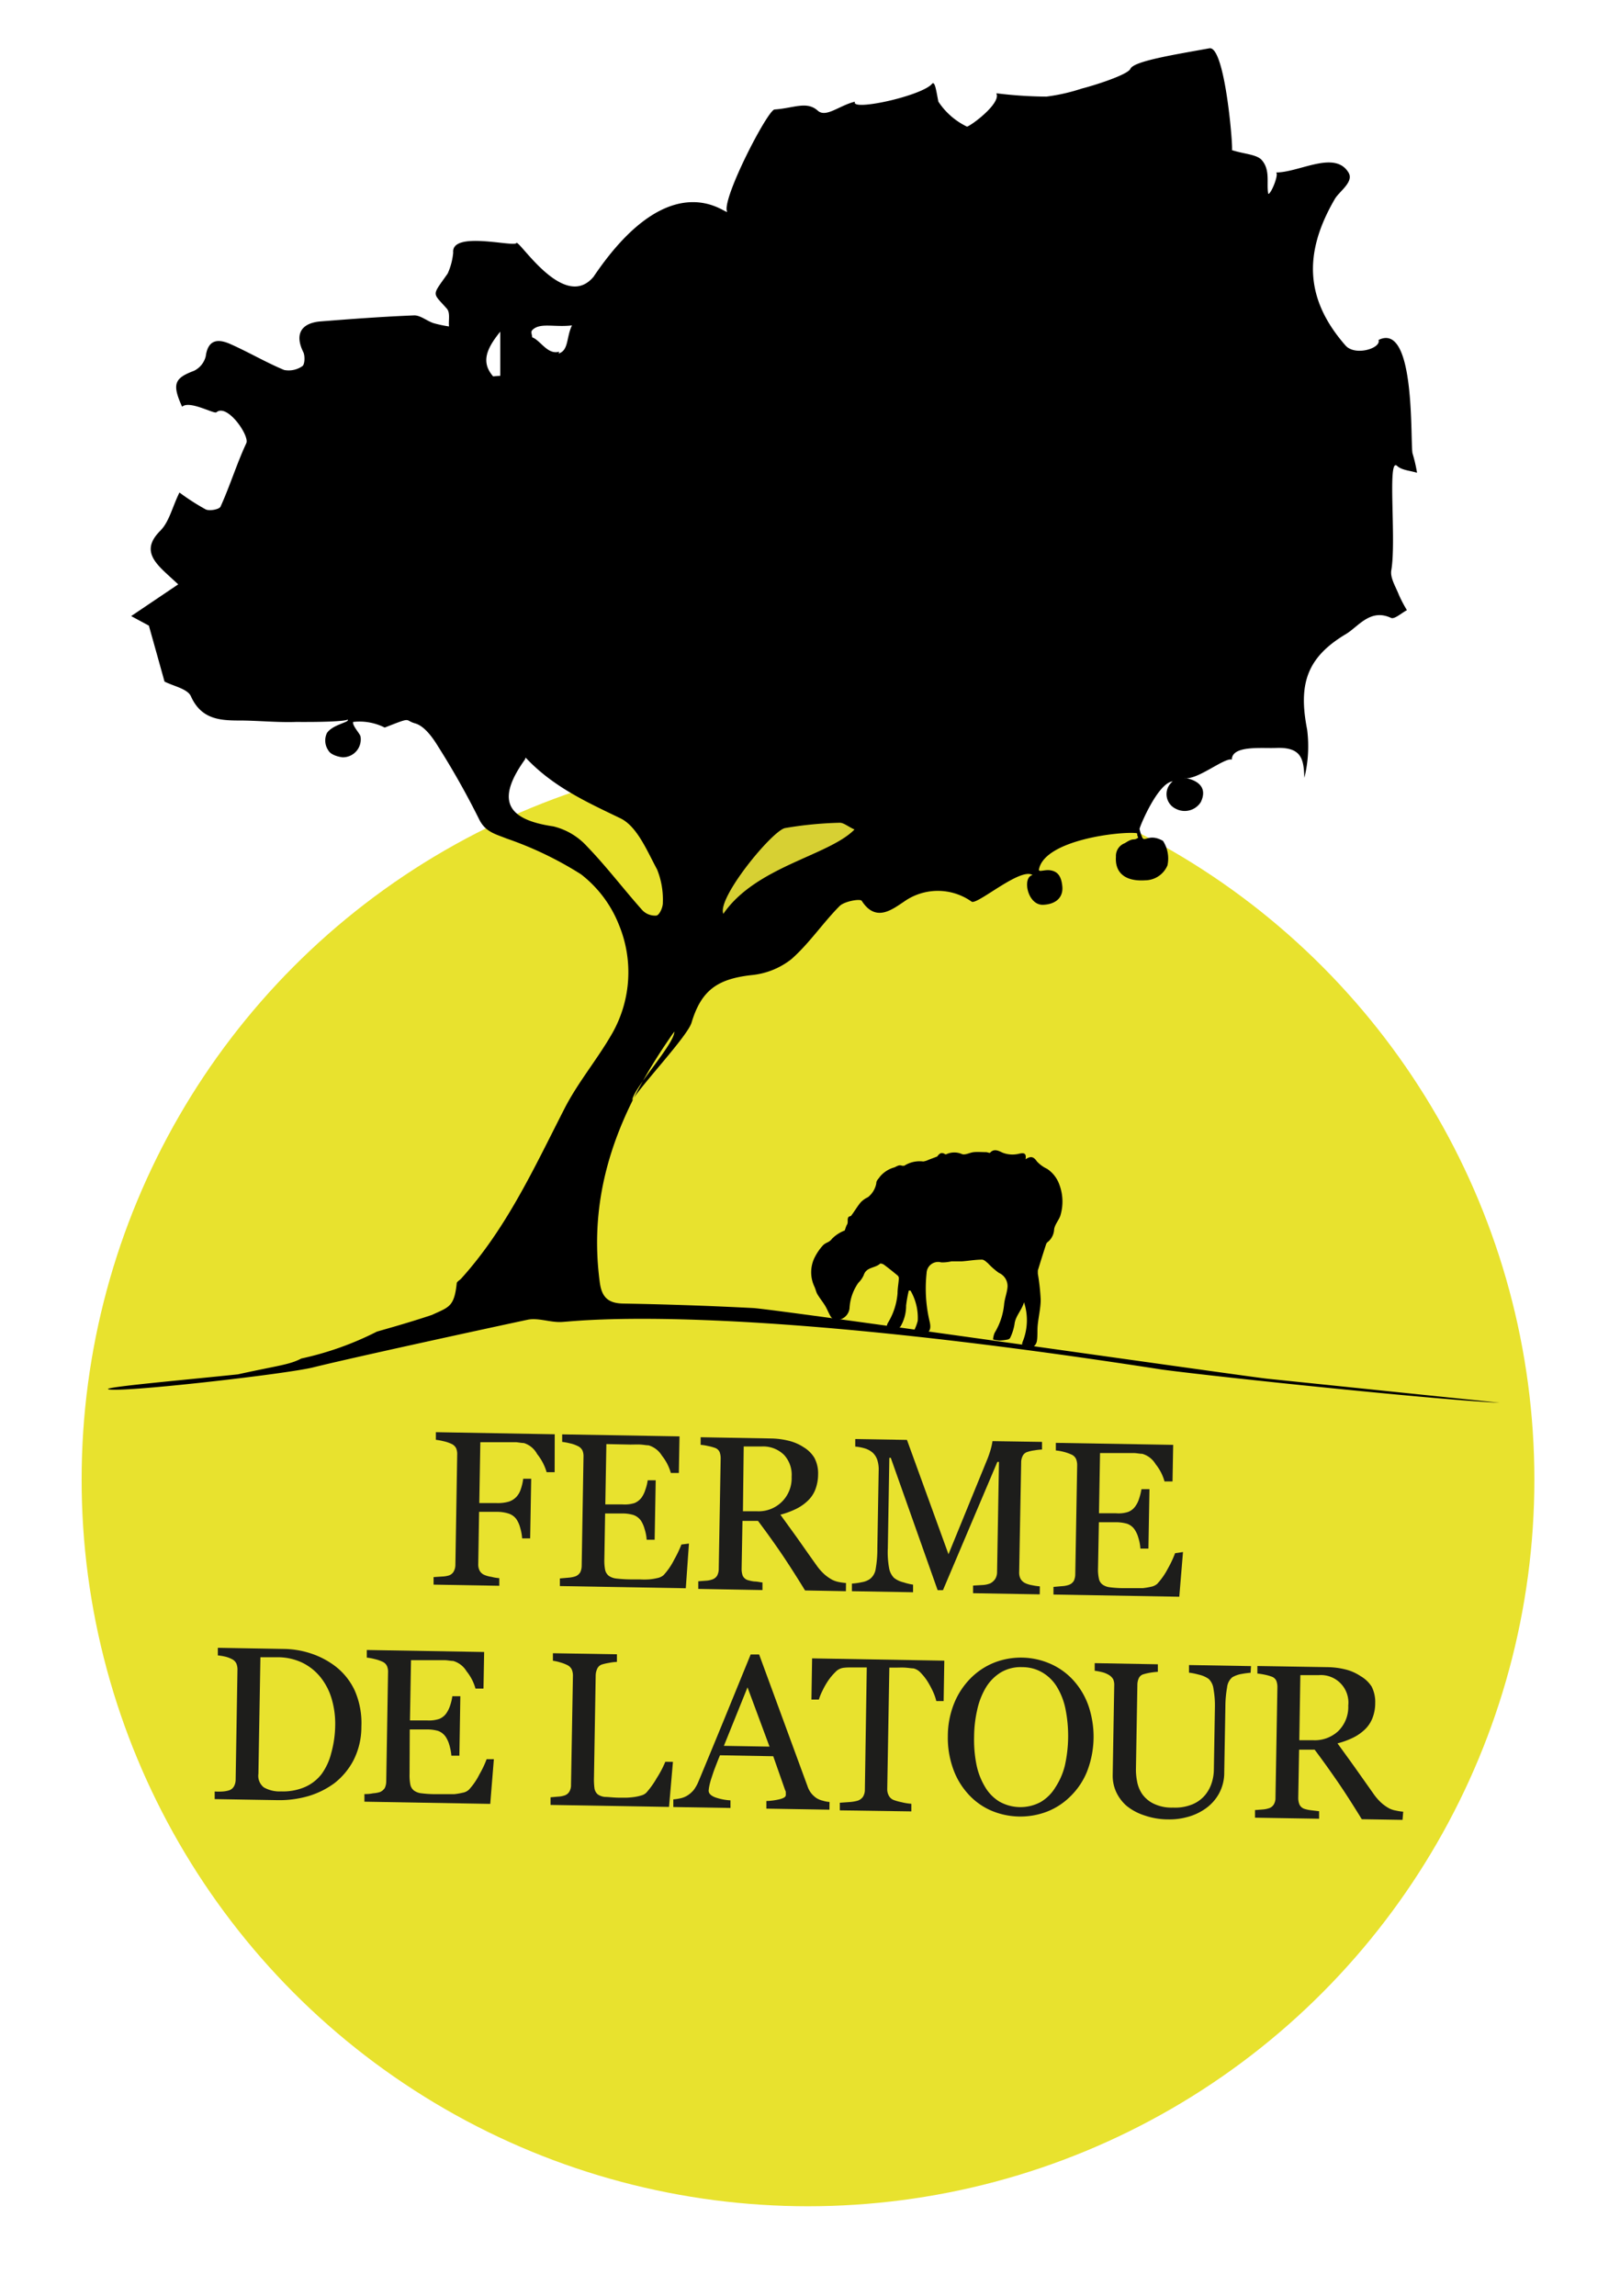 <svg id="Calque_1" data-name="Calque 1" xmlns="http://www.w3.org/2000/svg" viewBox="0 0 170.08 240.94"><defs><style>.cls-1{fill:#e8e22e;}.cls-2,.cls-3{fill-rule:evenodd;}.cls-3{fill:#d7d033;}.cls-4{fill:#1d1d1b;}</style></defs><title>logo-GAEC-de-Latour</title><circle class="cls-1" cx="84.83" cy="155.29" r="76.26"/><path class="cls-2" d="M157.45,147.22c-6-.25-29.21-2.65-35.45-3.48-45.54-7.07-61.24-5.1-62.94-5-1.21.1-2.52-.47-3.67-.23-4,.85-18.51,4-22.51,5-2.86.71-20.48,2.71-21.52,2.29-.56-.22,8.32-1,13.62-1.56,4.26-.94,5.41-1,6.65-1.66a32.71,32.71,0,0,0,7.91-2.81c.13-.06,3.06-.84,5.82-1.77,1.75-.82,2.33-.82,2.59-3.31,0-.17.3-.32.45-.48,4.78-5.28,7.7-11.68,10.9-17.93,1.42-2.75,3.46-5.16,5-7.87A13,13,0,0,0,65,97.11,12.53,12.53,0,0,0,61,91.76,37.13,37.13,0,0,0,53.17,88c-1.16-.47-2.21-.68-2.86-2A85.4,85.4,0,0,0,46,78.35c-.61-1-1.46-2.16-2.42-2.43-1.19-.33-.18-.74-3.19.44a5.86,5.86,0,0,0-3.32-.59c-.08.41.72,1.22.78,1.52A1.88,1.88,0,0,1,36,79.48c-.16,0-1.21-.16-1.52-.71a1.83,1.83,0,0,1-.16-1.83c.59-.9,2.38-1.13,2.19-1.4-.07-.1.5.27-5.42.23-1.79.07-3.89-.13-5.67-.15-2.13,0-4.24,0-5.38-2.55-.35-.78-1.84-1.06-2.77-1.54-.46-1.67-1-3.58-1.64-5.87l-1.86-1,4.94-3.33c-.86-.8-1.42-1.28-1.92-1.81-1.2-1.28-1.39-2.39.05-3.83.93-.94,1.25-2.48,2-4a23.8,23.8,0,0,0,2.75,1.77c.4.2,1.43,0,1.56-.28,1-2.2,1.7-4.5,2.71-6.67.36-.77-2-4.2-3.14-3.24-.24.21-2.83-1.29-3.6-.58-1.09-2.41-.79-3,1.24-3.77a2.31,2.31,0,0,0,1.24-1.52c.24-1.81,1.32-1.84,2.54-1.31,1.93.85,3.75,1.93,5.69,2.74a2.51,2.51,0,0,0,1.91-.4c.26-.16.3-1.07.1-1.48-.89-1.8-.3-3,1.72-3.21,3.31-.26,6.63-.51,9.94-.64.65,0,1.32.58,2,.81a12.56,12.56,0,0,0,1.64.35c-.07-.64.16-1.44-.24-1.88-1.54-1.74-1.58-1.27.1-3.67a6.78,6.78,0,0,0,.58-2.2c-.22-2.32,6.38-.55,6.63-1s5,7.27,8.11,3.53c8.42-12.48,14.31-6.09,14-6.87-.5-1.4,4.28-10.64,5-10.68,2-.13,3.37-.92,4.53.12.87.78,2.23-.53,3.91-.94-.52,1.05,7-.59,8.09-1.87.32-.38.47.92.67,1.87a7.48,7.48,0,0,0,3,2.62c.4-.07,3.63-2.46,3.08-3.5a45.09,45.09,0,0,0,5.25.35,19.8,19.8,0,0,0,3.74-.85c1.21-.3,4.8-1.43,5.09-2.07.36-.81,4.6-1.48,8.29-2.15,1.71-.31,2.57,11.3,2.35,10.68,1.27.42,2.61.44,3.15,1.05.93,1.06.47,2.45.68,3.54.26.1,1.13-2,.83-2.24,2.43,0,6.15-2.36,7.59,0,.62,1-1,2-1.45,2.82-3.32,5.72-3.06,10.54,1.14,15.34,1,1.14,3.76.3,3.47-.58,4-2,3.29,11.15,3.58,11.94a15.54,15.54,0,0,1,.46,2c-.71-.23-1.59-.26-2.09-.72-1.06-1-.06,7.75-.61,10.95-.14.8.47,1.74.8,2.59a14.35,14.35,0,0,0,.84,1.6c-.57.29-1.32,1-1.69.8-2.17-1-3.41.93-4.72,1.71-4.12,2.46-5,5.27-4.07,10a13.73,13.73,0,0,1-.29,5.09c-.06-1.95-.27-3.26-3-3.14-1.44.06-4.61-.3-4.61,1.22-.79-.24-3.78,2.29-5,1.91.77.11,2.65.65,1.74,2.55a2,2,0,0,1-2.63.7,1.7,1.7,0,0,1-.32-2.87c-1.56.13-3.51,4.83-3.48,5a4.32,4.32,0,0,0,.25.8c.23.71.68-.42,2.21.44a3.42,3.42,0,0,1,.47,2.57,2.56,2.56,0,0,1-2.34,1.57c-2.08.14-3.19-.78-3.07-2.47a1.43,1.43,0,0,1,.94-1.43c1-.66.87-.19,1.4-.58-.22-.44,0-.37-.18-.47-1.65-.2-9.59.68-10.24,3.78-.09.39.58,0,1.25.13s1.09.54,1.2,1.68-.66,1.87-2,1.93c-1.67.08-2.24-2.91-1.12-3.12-1.25-.83-5.62,3-6.37,2.81a6.14,6.14,0,0,0-7.16,0c-1.23.81-2.94,2.18-4.41-.11-.16-.24-1.82.05-2.32.55-1.77,1.78-3.19,3.93-5.07,5.58a8,8,0,0,1-4.18,1.67c-3.56.4-5.27,1.57-6.3,5-.43,1.42-5.41,6.69-6.21,8.15-.07-1.06,4.49-6,4.4-7.22-5.65,8-9.15,16.41-7.82,26.32.2,1.49.82,2.19,2.43,2.22q6.83.12,13.66.47c2.32.12,51.41,7.14,54,7.42m-77.94-65C52.1,83.92,53.1,86,58.09,86.73a7,7,0,0,1,3.53,2.09c2.05,2.12,3.84,4.49,5.81,6.7a1.85,1.85,0,0,0,1.5.57c.32-.08.68-.89.66-1.36a8.43,8.43,0,0,0-.6-3.47c-1.08-2-2.11-4.55-3.88-5.39C61.56,84.16,58.05,82.57,55.18,79.51Zm3.53-42.6c1.07-.33.79-1.67,1.4-2.95-1.86.23-3.38-.34-4.18.51-.17.18,0,.49,0,.74C56.76,35.73,57.49,37.27,58.71,36.91ZM51.77,39.5l.75-.06V34.81C51,36.68,50.52,38.05,51.77,39.5Z"/><path class="cls-3" d="M89.71,87.06C87,89.82,79.37,90.92,75.94,95.91c-.68-1.66,5.11-8.7,6.47-9a39.16,39.16,0,0,1,5.74-.56C88.57,86.34,89,86.73,89.71,87.06Z"/><path class="cls-2" d="M98.39,121.38c.2-.25.39-.52.83-.25a.17.17,0,0,0,.15,0,2,2,0,0,1,1.64,0c.35.11.81-.17,1.23-.21s.85,0,1.28,0c.14,0,.38.12.43.06.43-.49.94-.17,1.32,0a2.89,2.89,0,0,0,1.74.1c.39-.08.79-.13.66.59.56-.38.86-.26,1.19.22a3.44,3.44,0,0,0,1.07.78,3.3,3.3,0,0,1,1.26,1.58,5.06,5.06,0,0,1,.15,3.28c-.11.44-.62,1-.67,1.51a1.82,1.82,0,0,1-.63,1.28.53.53,0,0,0-.21.26q-.45,1.38-.87,2.76c0,.1,0,.23,0,.34a22.69,22.69,0,0,1,.3,2.71c0,.88-.22,1.77-.31,2.66-.06.54,0,1.09-.08,1.64s-.47.77-.94.88-.72-.28-.58-.71a6,6,0,0,0,.16-4.18c-.27.89-.91,1.45-1,2.31a5.31,5.31,0,0,1-.46,1.43.4.4,0,0,1-.27.17,5,5,0,0,1-.86.1,3.79,3.79,0,0,1-.66-.11,2.18,2.18,0,0,1,.16-.69,7,7,0,0,0,1-3c.06-.63.32-1.24.36-1.86a1.52,1.52,0,0,0-.91-1.44,7.64,7.64,0,0,1-1.14-1c-.19-.16-.42-.39-.63-.39-.7,0-1.4.13-2.11.18-.32,0-.65,0-1.1,0a4.24,4.24,0,0,1-1.07.11,1.21,1.21,0,0,0-1.54,1.13,15,15,0,0,0,.32,5.08c.27,1.13-.25,1.36-1.34,1.34-.16,0-.41,0-.42-.05s0,0,.06-.22a4.81,4.81,0,0,0,.45-1.15,5.67,5.67,0,0,0-.76-3.17l-.18,0a14,14,0,0,0-.28,1.57,4.28,4.28,0,0,1-.6,2.22,1.29,1.29,0,0,1-.79.31.85.85,0,0,1-.62-.16c-.07-.07,0-.4.11-.57a7,7,0,0,0,1-3.07c0-.53.11-1.06.14-1.59a.41.41,0,0,0-.14-.3c-.46-.38-.94-.77-1.43-1.13-.1-.08-.35-.15-.41-.1-.51.48-1.44.33-1.71,1.2a2.64,2.64,0,0,1-.56.8,5.09,5.09,0,0,0-.93,2.68,1.38,1.38,0,0,1-1.48,1.22.82.82,0,0,1-.49-.35c-.23-.37-.38-.8-.61-1.17s-.55-.77-.79-1.17c-.14-.24-.19-.53-.31-.79a3.52,3.52,0,0,1-.06-2.91,5.56,5.56,0,0,1,.89-1.37c.35-.41.68-.32,1-.75a3.81,3.81,0,0,1,1.35-.88s.16-.51.21-.57c.2-.28,0-.6.19-.85.06-.07.23-.06.28-.14.35-.46.66-1,1-1.4a2.54,2.54,0,0,1,.75-.53A2.41,2.41,0,0,0,92,124.2c0-.32.22-.45.36-.68a3,3,0,0,1,1.54-1c.29-.13.5-.3.81-.17.07,0,.18,0,.22,0a3,3,0,0,1,2-.45,1.88,1.88,0,0,0,.54-.17Z"/><path class="cls-4" d="M58.23,154.51l-.84,0a5.56,5.56,0,0,0-1-1.91A2.38,2.38,0,0,0,55,151.45c-.23,0-.5-.06-.82-.09l-1.08,0-2.67,0-.11,6.39,1.83,0a4.09,4.09,0,0,0,1.3-.16,1.92,1.92,0,0,0,.79-.52,2.11,2.11,0,0,0,.43-.76,5.3,5.3,0,0,0,.26-1.11h.84l-.11,6.26h-.84a5.48,5.48,0,0,0-.21-1.13,2.9,2.9,0,0,0-.41-.91,1.65,1.65,0,0,0-.84-.58,4,4,0,0,0-1.22-.17l-1.84,0-.09,5.48a1.39,1.39,0,0,0,.13.66,1,1,0,0,0,.51.48,2.9,2.9,0,0,0,.73.2,4.77,4.77,0,0,0,.84.14v.8l-6.9-.12,0-.79.9-.06a2.85,2.85,0,0,0,.73-.12.93.93,0,0,0,.49-.42,1.47,1.47,0,0,0,.17-.69L48,152.66a1.58,1.58,0,0,0-.11-.66,1,1,0,0,0-.51-.47,3.81,3.81,0,0,0-.81-.27,6.63,6.63,0,0,0-.81-.15l0-.8,12.48.22Z"/><path class="cls-4" d="M72.33,162,72,166.69l-13.22-.23,0-.8.9-.08a3.05,3.05,0,0,0,.73-.14,1,1,0,0,0,.51-.43,1.59,1.59,0,0,0,.15-.68l.19-11.44a1.53,1.53,0,0,0-.11-.66,1,1,0,0,0-.51-.47,3.28,3.28,0,0,0-.81-.28,6.31,6.31,0,0,0-.81-.15l0-.79,12.32.21-.07,3.84-.84,0a5.2,5.2,0,0,0-.94-1.82,2.45,2.45,0,0,0-1.4-1.08c-.23,0-.51-.06-.83-.08s-.69,0-1.1,0l-2.5-.05-.11,6.33,1.79,0a3.47,3.47,0,0,0,1.27-.14,1.77,1.77,0,0,0,.71-.53,2.76,2.76,0,0,0,.43-.86,4.73,4.73,0,0,0,.25-1h.84l-.11,6.24-.84,0a4.49,4.49,0,0,0-.22-1.14,3,3,0,0,0-.39-.88,1.64,1.64,0,0,0-.78-.58,4.07,4.07,0,0,0-1.17-.16l-1.8,0-.08,4.77a5.12,5.12,0,0,0,.08,1.14,1.09,1.09,0,0,0,.38.63,1.68,1.68,0,0,0,.8.29,13.9,13.9,0,0,0,1.43.09h1a7.92,7.92,0,0,0,1,0,5.73,5.73,0,0,0,.88-.14,1.4,1.4,0,0,0,.65-.31,7,7,0,0,0,1.11-1.62,12.51,12.51,0,0,0,.76-1.59Z"/><path class="cls-4" d="M88.81,167l-4.29-.08q-1.38-2.25-2.5-3.9c-.75-1.1-1.56-2.23-2.44-3.4l-1.63,0-.09,5.05a2.08,2.08,0,0,0,.11.69.87.87,0,0,0,.52.47,4.08,4.08,0,0,0,.71.15c.33,0,.62.09.85.1v.8l-6.74-.12,0-.8.78-.06a2.4,2.4,0,0,0,.71-.14.94.94,0,0,0,.5-.41,1.53,1.53,0,0,0,.16-.72l.2-11.51a1.91,1.91,0,0,0-.1-.7.82.82,0,0,0-.52-.47,4.85,4.85,0,0,0-.72-.19,4.48,4.48,0,0,0-.76-.12v-.8l7.35.13a8.15,8.15,0,0,1,1.89.24,5,5,0,0,1,1.59.69A3.28,3.28,0,0,1,85.5,153a3.46,3.46,0,0,1,.39,1.75,4.51,4.51,0,0,1-.31,1.63,3.29,3.29,0,0,1-.85,1.2,4.8,4.8,0,0,1-1.23.82,8.52,8.52,0,0,1-1.57.57c.77,1.06,1.41,1.94,1.92,2.66s1.12,1.6,1.86,2.63a5.51,5.51,0,0,0,.88,1,4.57,4.57,0,0,0,.78.54,2.75,2.75,0,0,0,.72.24,6.87,6.87,0,0,0,.73.1Zm-5.7-12a3.08,3.08,0,0,0-.79-2.3,3.12,3.12,0,0,0-2.33-.89l-1.91,0L78,158.61l1.48,0A3.46,3.46,0,0,0,83.11,155Z"/><path class="cls-4" d="M109.16,167.33l-7-.12v-.8l1-.06a2.44,2.44,0,0,0,.82-.18,1.43,1.43,0,0,0,.52-.48,1.4,1.4,0,0,0,.18-.69l.2-11.57h-.17L99,166.89h-.56L93.52,153h-.15l-.16,9.5a9.1,9.1,0,0,0,.14,2.1,1.92,1.92,0,0,0,.51,1,2.54,2.54,0,0,0,1,.47,6,6,0,0,0,1,.24v.8L89.44,167v-.8a6.76,6.76,0,0,0,1.06-.15,2,2,0,0,0,.87-.36,1.63,1.63,0,0,0,.56-1,12,12,0,0,0,.18-2.18l.14-8.14a3.23,3.23,0,0,0-.15-1.16,1.81,1.81,0,0,0-.47-.74,2.28,2.28,0,0,0-.84-.46,5.17,5.17,0,0,0-1-.19v-.79l5.43.09,4.36,12,4.06-9.93a10.18,10.18,0,0,0,.39-1.14,6.52,6.52,0,0,0,.17-.8l5.2.08,0,.8a5.72,5.72,0,0,0-.8.09,3.61,3.61,0,0,0-.72.16.8.8,0,0,0-.52.44,1.51,1.51,0,0,0-.15.68L107,165a1.48,1.48,0,0,0,.13.67,1.11,1.11,0,0,0,.5.48,2.69,2.69,0,0,0,.72.22,5.76,5.76,0,0,0,.82.12Z"/><path class="cls-4" d="M124.2,162.89l-.39,4.69-13.21-.23v-.8l.9-.08a2.53,2.53,0,0,0,.73-.14,1,1,0,0,0,.51-.42,1.68,1.68,0,0,0,.15-.69l.2-11.44a1.69,1.69,0,0,0-.12-.66.93.93,0,0,0-.5-.47,4.67,4.67,0,0,0-.81-.28,4.91,4.91,0,0,0-.81-.14v-.8l12.32.21-.07,3.84-.84,0a5,5,0,0,0-.94-1.82,2.39,2.39,0,0,0-1.4-1.08c-.23,0-.51-.06-.83-.08l-1.1,0-2.5,0-.11,6.32,1.8,0a3.24,3.24,0,0,0,1.26-.14,1.64,1.64,0,0,0,.71-.53,2.76,2.76,0,0,0,.44-.86,6.29,6.29,0,0,0,.25-1h.84l-.11,6.24h-.84a5,5,0,0,0-.22-1.15,3,3,0,0,0-.4-.87,1.61,1.61,0,0,0-.78-.59,4.33,4.33,0,0,0-1.17-.16l-1.79,0-.09,4.78a4.47,4.47,0,0,0,.09,1.13,1,1,0,0,0,.38.63,1.63,1.63,0,0,0,.79.29,11.52,11.52,0,0,0,1.43.09h1c.4,0,.75,0,1,0a7.52,7.52,0,0,0,.89-.15,1.36,1.36,0,0,0,.64-.31,7.44,7.44,0,0,0,1.12-1.61,11.37,11.37,0,0,0,.75-1.6Z"/><path class="cls-4" d="M37.94,181.22a7.7,7.7,0,0,1-.82,3.51,7.38,7.38,0,0,1-2,2.41,8.82,8.82,0,0,1-2.8,1.38,10.93,10.93,0,0,1-3.18.41l-6.6-.11,0-.8a6.89,6.89,0,0,0,.84,0,3.09,3.09,0,0,0,.7-.13.93.93,0,0,0,.49-.42,1.47,1.47,0,0,0,.17-.69l.19-11.49a1.7,1.7,0,0,0-.11-.69,1,1,0,0,0-.51-.49,3,3,0,0,0-.74-.26,5.81,5.81,0,0,0-.7-.11l0-.8,7,.12a9.39,9.39,0,0,1,2.82.49,8.76,8.76,0,0,1,2.4,1.24,6.85,6.85,0,0,1,2.16,2.65A8.5,8.5,0,0,1,37.94,181.22Zm-2.75-.05a9.2,9.2,0,0,0-.38-2.91,6.54,6.54,0,0,0-1.2-2.28,5.6,5.6,0,0,0-1.88-1.48,6,6,0,0,0-2.5-.57H27.34l-.21,12.23a1.54,1.54,0,0,0,.57,1.43,3.32,3.32,0,0,0,1.82.42,5.79,5.79,0,0,0,2.5-.46,4.48,4.48,0,0,0,1.75-1.37,6.35,6.35,0,0,0,1-2.17A11.39,11.39,0,0,0,35.19,181.17Z"/><path class="cls-4" d="M51.85,184.63l-.38,4.69-13.21-.23v-.8c.22,0,.52,0,.9-.08a3.1,3.1,0,0,0,.73-.13,1.11,1.11,0,0,0,.51-.43,1.68,1.68,0,0,0,.15-.69l.19-11.44a1.53,1.53,0,0,0-.11-.66.93.93,0,0,0-.5-.47,4,4,0,0,0-.81-.27,5.13,5.13,0,0,0-.81-.15v-.8l12.32.21-.07,3.84-.84,0a5,5,0,0,0-.94-1.82,2.42,2.42,0,0,0-1.4-1.08c-.23,0-.51-.06-.83-.08l-1.1,0-2.5,0-.11,6.32,1.79,0a3.43,3.43,0,0,0,1.27-.15,1.7,1.7,0,0,0,.71-.53,3,3,0,0,0,.44-.86,5.33,5.33,0,0,0,.24-1h.84l-.1,6.24-.84,0a5.7,5.7,0,0,0-.22-1.14,3,3,0,0,0-.4-.87,1.66,1.66,0,0,0-.78-.59,4.11,4.11,0,0,0-1.17-.15l-1.8,0L43,186.16a5.08,5.08,0,0,0,.08,1.13,1.06,1.06,0,0,0,.38.63,1.61,1.61,0,0,0,.8.29,11.52,11.52,0,0,0,1.43.09h1c.4,0,.74,0,1,0a7,7,0,0,0,.88-.15,1.27,1.27,0,0,0,.65-.31,6.81,6.81,0,0,0,1.11-1.61,10.62,10.62,0,0,0,.76-1.6Z"/><path class="cls-4" d="M70.65,184.91l-.41,4.73-12.44-.21v-.8l.78-.07a2.48,2.48,0,0,0,.71-.13.92.92,0,0,0,.5-.42,1.36,1.36,0,0,0,.16-.71l.2-11.4a1.65,1.65,0,0,0-.12-.68,1,1,0,0,0-.5-.48,4,4,0,0,0-.72-.27,4.51,4.51,0,0,0-.76-.17v-.79l6.72.11v.8a4.87,4.87,0,0,0-.82.1,6,6,0,0,0-.72.16.82.82,0,0,0-.53.46,1.75,1.75,0,0,0-.16.69l-.18,10.69a7.28,7.28,0,0,0,.05,1.15,1.07,1.07,0,0,0,.33.64,1.57,1.57,0,0,0,.76.28c.35,0,.82.07,1.43.08q.42,0,.87,0a7.44,7.44,0,0,0,.85-.08,4.62,4.62,0,0,0,.73-.17,1.14,1.14,0,0,0,.49-.29,9.34,9.34,0,0,0,1.1-1.55,10.74,10.74,0,0,0,.88-1.68Z"/><path class="cls-4" d="M87.08,189.93l-6.62-.11,0-.8a6.75,6.75,0,0,0,1.45-.2c.39-.11.58-.24.59-.41s0-.14,0-.24,0-.19-.06-.26l-1.26-3.59-5.59-.1c-.22.52-.4,1-.54,1.36s-.26.75-.37,1.07a7.4,7.4,0,0,0-.21.79,4.08,4.08,0,0,0-.07.49c0,.3.23.53.7.71a5.68,5.68,0,0,0,1.59.31l0,.8-6-.1v-.8a5.2,5.2,0,0,0,.73-.11,2.3,2.3,0,0,0,.72-.28,2.77,2.77,0,0,0,.71-.62,4.35,4.35,0,0,0,.5-.91q1.25-3,2.76-6.68l2.7-6.61h.89l5.08,13.83a2.48,2.48,0,0,0,.37.71,2.56,2.56,0,0,0,.58.54,2.22,2.22,0,0,0,.67.27,3,3,0,0,0,.69.13Zm-6.29-6.62-2.31-6.22L76,183.23Z"/><path class="cls-4" d="M99.07,178.53H98.3a5.32,5.32,0,0,0-.35-1,9.78,9.78,0,0,0-.57-1.06,5.55,5.55,0,0,0-.72-.91,1.5,1.5,0,0,0-.76-.46c-.24,0-.53-.06-.88-.08s-.68,0-1,0h-.65l-.22,12.73a1.39,1.39,0,0,0,.15.68,1,1,0,0,0,.54.49,5.81,5.81,0,0,0,.84.23,5.69,5.69,0,0,0,1,.16v.8L88.17,190l0-.8,1-.07a4.14,4.14,0,0,0,.89-.15,1.09,1.09,0,0,0,.55-.42,1.38,1.38,0,0,0,.19-.73L91,175H89.49c-.35,0-.68,0-1,.05a1.4,1.4,0,0,0-.78.43,6,6,0,0,0-.75.89,8,8,0,0,0-.61,1.07,5.89,5.89,0,0,0-.38.93l-.78,0,.07-4.32,13.88.24Z"/><path class="cls-4" d="M112.67,176.33a7.81,7.81,0,0,1,1.6,2.68,10.08,10.08,0,0,1-.13,6.88,7.59,7.59,0,0,1-1.73,2.61,7.18,7.18,0,0,1-2.45,1.62,7.84,7.84,0,0,1-6-.14,7,7,0,0,1-2.39-1.78,7.77,7.77,0,0,1-1.54-2.67,9.61,9.61,0,0,1-.52-3.33,9.22,9.22,0,0,1,.67-3.45,8,8,0,0,1,1.71-2.6,7.33,7.33,0,0,1,2.48-1.65,7.7,7.7,0,0,1,5.91.12A7.11,7.11,0,0,1,112.67,176.33Zm-1.87,11.26a7.39,7.39,0,0,0,1-2.3,14.33,14.33,0,0,0,.07-5.89,7.25,7.25,0,0,0-.9-2.35,4.39,4.39,0,0,0-1.52-1.51,4.12,4.12,0,0,0-2.12-.57,4.06,4.06,0,0,0-2.3.58,4.75,4.75,0,0,0-1.56,1.62,7.82,7.82,0,0,0-.88,2.3,13.05,13.05,0,0,0-.32,2.77,13.32,13.32,0,0,0,.24,2.93,7.31,7.31,0,0,0,.88,2.32,4.44,4.44,0,0,0,1.5,1.57,4.49,4.49,0,0,0,4.36.07A4.45,4.45,0,0,0,110.8,187.59Z"/><path class="cls-4" d="M131.3,175.56a8.3,8.3,0,0,0-.92.12,2.93,2.93,0,0,0-1,.35,1.58,1.58,0,0,0-.55,1.06,11.63,11.63,0,0,0-.18,2l-.12,6.93a4.55,4.55,0,0,1-.59,2.29,4.71,4.71,0,0,1-1.47,1.57,5.9,5.9,0,0,1-1.89.84,7,7,0,0,1-1.88.23,7.65,7.65,0,0,1-2.55-.42,5.79,5.79,0,0,1-1.87-1,4.4,4.4,0,0,1-1.11-1.49,4.12,4.12,0,0,1-.35-1.73l.16-9.41a1.48,1.48,0,0,0-.11-.66,1.31,1.31,0,0,0-.52-.49,2.51,2.51,0,0,0-.71-.27,5.83,5.83,0,0,0-.71-.13v-.8l6.63.12,0,.79a7.64,7.64,0,0,0-.79.09,5.93,5.93,0,0,0-.7.16.78.78,0,0,0-.52.44,1.69,1.69,0,0,0-.14.68l-.15,8.79a6.35,6.35,0,0,0,.12,1.34,3.43,3.43,0,0,0,.53,1.32,3.16,3.16,0,0,0,1.17,1,4.33,4.33,0,0,0,2.06.43,4.78,4.78,0,0,0,2.07-.35,3.47,3.47,0,0,0,1.34-1,3.85,3.85,0,0,0,.67-1.26,4.69,4.69,0,0,0,.22-1.33l.11-6.52a9.76,9.76,0,0,0-.15-2,1.71,1.71,0,0,0-.51-1.05,2.91,2.91,0,0,0-1.06-.45,6.35,6.35,0,0,0-1-.2v-.8l6.51.11Z"/><path class="cls-4" d="M147.25,191l-4.28-.07c-.93-1.51-1.76-2.81-2.51-3.9s-1.56-2.23-2.44-3.4l-1.63,0-.09,5.05a1.85,1.85,0,0,0,.12.69.87.87,0,0,0,.52.47,3.71,3.71,0,0,0,.7.15l.85.1v.79l-6.73-.11v-.8l.78-.06a2.78,2.78,0,0,0,.71-.14.92.92,0,0,0,.5-.42,1.36,1.36,0,0,0,.16-.71l.2-11.51a1.91,1.91,0,0,0-.1-.7.82.82,0,0,0-.52-.47,4.72,4.72,0,0,0-.72-.2,7.68,7.68,0,0,0-.76-.12v-.79l7.35.12a8.15,8.15,0,0,1,1.89.24,5,5,0,0,1,1.59.7A3.39,3.39,0,0,1,144,177a3.56,3.56,0,0,1,.38,1.75,4.29,4.29,0,0,1-.31,1.62,3.32,3.32,0,0,1-.85,1.21,4.92,4.92,0,0,1-1.22.82,8.63,8.63,0,0,1-1.58.57c.77,1.06,1.41,1.94,1.92,2.66l1.86,2.63a5.51,5.51,0,0,0,.88,1,4.57,4.57,0,0,0,.78.54,2.61,2.61,0,0,0,.73.23,5,5,0,0,0,.73.11Zm-5.7-12a2.89,2.89,0,0,0-3.12-3.19l-1.91,0-.11,6.83,1.47,0a3.61,3.61,0,0,0,2.6-.94A3.54,3.54,0,0,0,141.55,179Z"/></svg>
